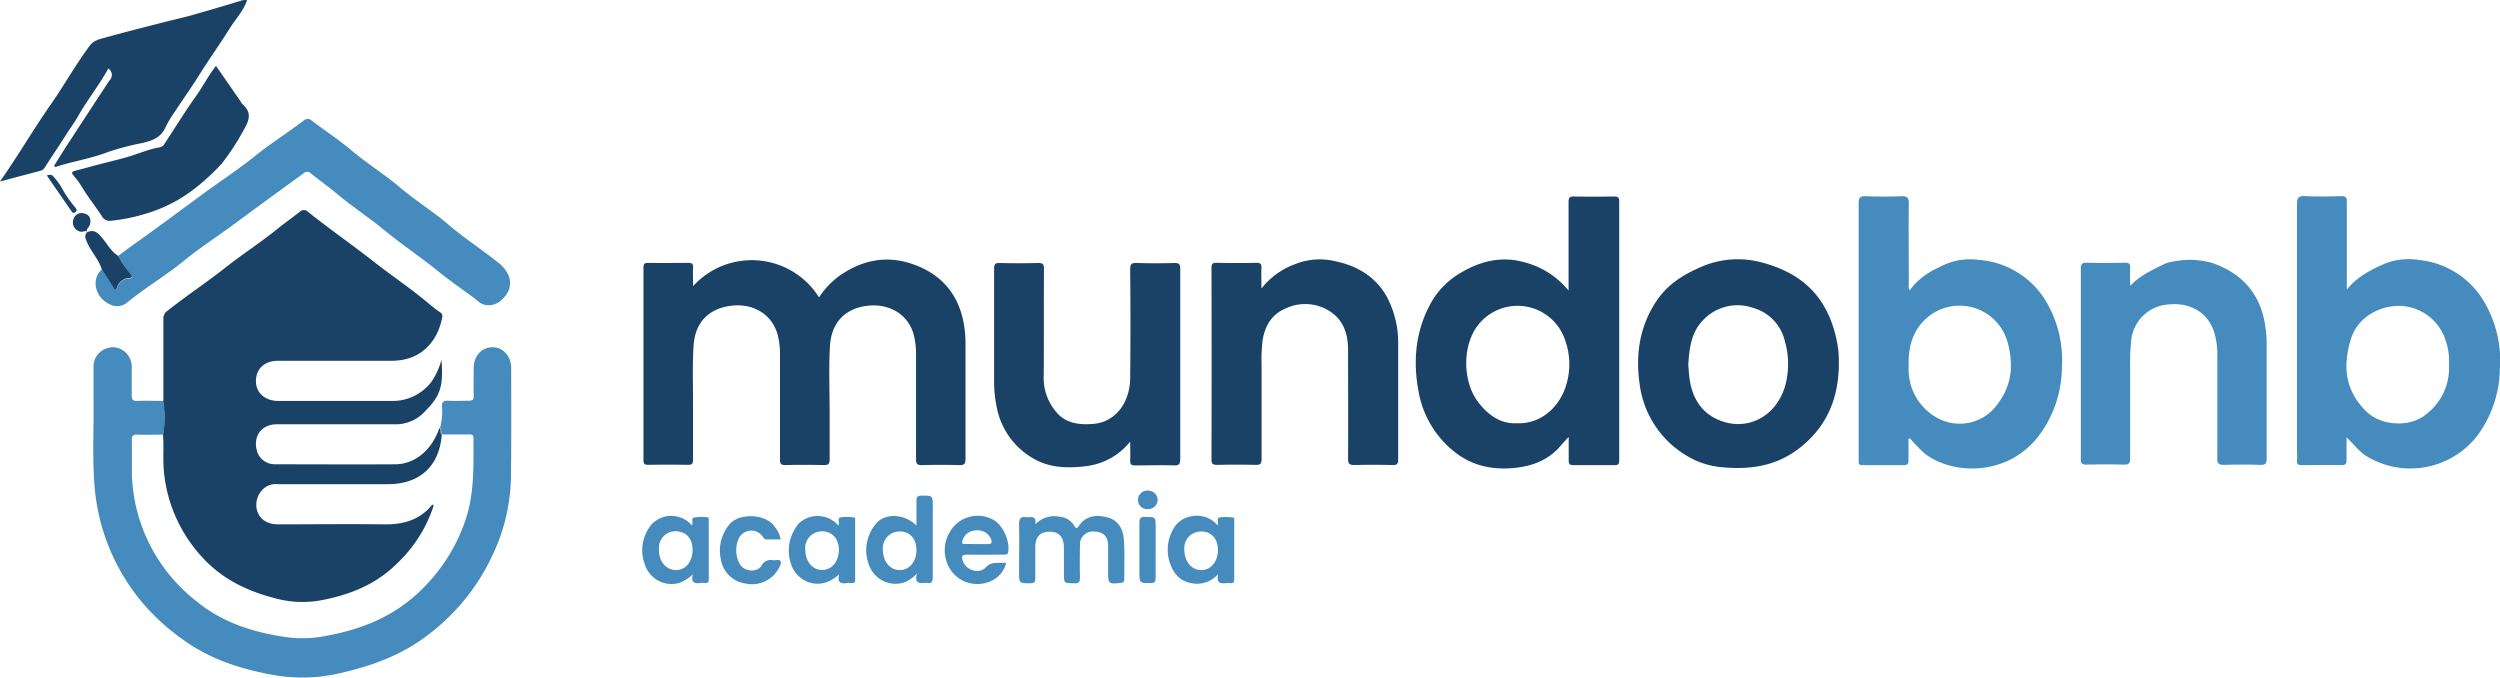 <svg xmlns="http://www.w3.org/2000/svg" viewBox="0 0 539.38 146.18"><defs><style>.cls-1{fill:#1a4267;}.cls-2{fill:#468bbd;}</style></defs><title>logomundobnb</title><g id="Capa_2" data-name="Capa 2"><g id="Capa_1-2" data-name="Capa 1"><path class="cls-1" d="M35.25,86.45c0-5.88,0-11.76,0-17.64a2,2,0,0,1,.9-1.77c4.07-3.23,8.42-6.09,12.49-9.31,3.59-2.83,7.43-5.31,11-8.18,1.63-1.32,3.34-2.52,5-3.82a1.24,1.24,0,0,1,1.84,0c4.69,3.74,9.63,7.16,14.35,10.87,3.35,2.63,6.86,5,10.18,7.67,1.32,1.06,2.58,2.19,4,3.15.52.35.46.8.35,1.31-1.17,5.53-5,9.11-10.83,9.11H60c-2.94,0-4.8,1.74-4.78,4.44,0,2.47,2,4.21,4.75,4.22q12.21,0,24.42,0a10.49,10.49,0,0,0,8.68-4.11,15.09,15.09,0,0,0,2.16-4.75c.61,6.49-.7,8.32-4.17,11.75a8.62,8.62,0,0,1-6.24,2.14q-12.48,0-25,0c-3.34,0-5.21,2.44-4.42,5.64a4,4,0,0,0,3.85,3c8.68,0,17.36.06,26,0,4.3,0,7.91-3.1,9.55-7.8.53.32,0,1,.52,1.37-.53,6.85-4.74,10.72-11.63,10.72H59.93a4.12,4.12,0,0,0-2.58.59,4.69,4.69,0,0,0-1.86,5.19c.61,1.86,2.22,2.89,4.52,2.89,7.55,0,15.11-.1,22.66,0,4.2.08,7.83-.85,10.56-4.22,0,0,.16,0,.26,0a1.08,1.08,0,0,1,0,.39c-.1.34-.23.68-.35,1a29.72,29.72,0,0,1-7.71,11.49c-4.52,4.44-10.25,6.63-16.36,7.76a22.33,22.33,0,0,1-9.67-.46c-6-1.54-11.38-4.09-15.68-8.77a31.54,31.54,0,0,1-8.32-18.24c-.32-2.78,0-5.56-.24-8.33a22.17,22.17,0,0,0,0-7.27Z"/><path class="cls-1" d="M149.55,61.72a17.12,17.12,0,0,1,27.16,2.44A17.63,17.63,0,0,1,181,59.59c4.69-3.34,9.88-4.53,15.38-2.78,6.49,2.06,10.52,6.52,11.62,13.38a24.07,24.07,0,0,1,.31,3.88c0,8.31,0,16.61,0,24.92,0,1-.22,1.39-1.32,1.36q-4-.12-8.1,0c-1,0-1.26-.3-1.25-1.29,0-7.45,0-14.9,0-22.36a16.57,16.57,0,0,0-.55-4.66c-1.27-4.37-5.49-6.78-10.43-6-4.61.73-7.33,3.81-7.6,8.7S179,84.43,179,89.28c0,3.28,0,6.55,0,9.83,0,.91-.21,1.25-1.19,1.23-2.79-.06-5.58-.07-8.37,0-1,0-1.16-.33-1.16-1.22,0-7.59,0-15.17,0-22.76a16.17,16.17,0,0,0-.43-3.87c-1.16-4.71-5.46-7.3-10.61-6.45-4.62.77-7.29,3.74-7.6,8.56-.29,4.53-.08,9.06-.12,13.6q0,5.52,0,11c0,.8-.19,1.1-1.05,1.09q-4.32-.08-8.64,0c-.88,0-1-.3-1-1.09q0-20.74,0-41.48c0-.85.25-1,1.06-1,2.88.05,5.76,0,8.64,0,.74,0,1.05.18,1,1-.06,1.25,0,2.51,0,4Z"/><path class="cls-2" d="M95.44,93.72c-.53-.32,0-1-.52-1.37a12.75,12.75,0,0,0,.45-4.51c-.12-1.17.35-1.45,1.44-1.38,1.43.09,2.88,0,4.32,0,.82,0,1.09-.21,1.07-1-.06-2,0-4,0-6.06,0-2.59,1.73-4.45,4-4.48s4.09,1.82,4.09,4.53c0,7.94.06,15.89-.06,23.83a40.42,40.42,0,0,1-3.79,16.11,45.54,45.54,0,0,1-13.82,17.38c-5.73,4.49-12.25,6.87-19.24,8.46a35.27,35.27,0,0,1-14,.46c-7.2-1.23-14.13-3.44-20.09-7.83a46.12,46.12,0,0,1-8.43-7.67,44.52,44.52,0,0,1-10.25-23.27c-.82-6.93-.33-13.89-.43-20.84,0-2.24,0-4.49,0-6.73A4.14,4.14,0,0,1,23,75.16a4,4,0,0,1,4.49,1.3,4.33,4.33,0,0,1,.93,2.88c0,2,0,4,0,5.92,0,.89.16,1.29,1.16,1.24,1.89-.08,3.78,0,5.66,0a22.73,22.73,0,0,1,0,7.27c-1.89,0-3.78.07-5.67,0-.91,0-1.14.3-1.12,1.16,0,2.42,0,4.85,0,7.27A36.07,36.07,0,0,0,35.75,123a37.3,37.3,0,0,0,6.69,6.77c5.79,4.74,12.75,6.83,20,7.78a25.85,25.85,0,0,0,8.11-.4c7.36-1.36,14-4,19.56-9.14a38,38,0,0,0,10.14-15.29c2.16-6,1.89-12.08,1.9-18.22,0-.73-.39-.77-.94-.77l-5.8,0Z"/><path class="cls-1" d="M338.42,62.67V61c0-5.79,0-11.58,0-17.37,0-.9.17-1.26,1.17-1.24q4.32.09,8.63,0c.9,0,1.14.26,1.13,1.14q0,27.87,0,55.74c0,.79-.18,1.1-1,1.09-3,0-5.94,0-8.9,0-.78,0-1-.26-1-1,0-1.61,0-3.23,0-5.09-.66.71-1.2,1.25-1.68,1.83-2.48,3-5.83,4.36-9.58,4.81-4.77.56-9.31-.27-13.14-3.24a21.25,21.25,0,0,1-8-13.25c-1.28-6.88-.59-13.5,3-19.62a17.43,17.43,0,0,1,6.59-6.22c4.23-2.42,8.73-3.33,13.4-1.95a18,18,0,0,1,9.4,6.09ZM327.18,91.32c4.83.2,8.62-2.87,10.35-7.15a15.31,15.31,0,0,0,.23-10.53,10.82,10.82,0,0,0-18.92-3.44c-3.46,4.55-3.29,12.41.3,16.85,2.11,2.62,4.67,4.39,8,4.27Z"/><path class="cls-2" d="M506.28,62.52c2.2-2.73,5.15-4.29,8.17-5.61a14,14,0,0,1,7.43-.82,18.44,18.44,0,0,1,13.65,8.31,25,25,0,0,1,3.81,15.4,24.76,24.76,0,0,1-4.5,13.71,18.22,18.22,0,0,1-24.35,4.85c-1.59-1-2.68-2.59-4.22-4,0,1.73,0,3.32,0,4.91,0,.81-.21,1.09-1.05,1.08-2.88-.05-5.76,0-8.64,0-.74,0-1.08-.21-1-1s0-1.62,0-2.42c0-17.64,0-35.28,0-52.92,0-1.4.39-1.75,1.73-1.69,2.6.11,5.22.07,7.82,0,1,0,1.2.29,1.2,1.22,0,6.32,0,12.65,0,19Zm22.12,16a14.43,14.43,0,0,0-.74-5.06A10.71,10.71,0,0,0,518,66c-4.88-.15-9.38,2.68-10.74,7-1.85,5.91-1.41,11.31,3.44,15.92,3,2.84,9,3.4,12.54.62a12.6,12.6,0,0,0,5.13-10.94Z"/><path class="cls-2" d="M411.76,94.69c0,1.51,0,3,0,4.53,0,.77-.15,1.15-1,1.14-3,0-5.93,0-8.9,0-.64,0-.92-.21-.85-.86,0-.22,0-.45,0-.67q0-27.47,0-54.92c0-1.18.23-1.64,1.52-1.58,2.56.11,5.13.11,7.69,0,1.34-.06,1.62.41,1.61,1.67-.07,5.74,0,11.49,0,17.23a2.26,2.26,0,0,0,.2,1.42c2-2.87,4.94-4.44,8-5.76a13.62,13.62,0,0,1,6.76-.83,18.46,18.46,0,0,1,14.44,8.62,24.73,24.73,0,0,1,3.63,14.51A24.86,24.86,0,0,1,439.89,94c-6.68,8.77-18.35,8.51-24.44,4a29.46,29.46,0,0,1-3.36-3.43l-.34.13Zm.05-16.21c0,.67-.05,1.35,0,2a11.93,11.93,0,0,0,5.57,9.34A10,10,0,0,0,431,87.14c3.14-4.09,3.44-8.6,2.12-13.38a10.75,10.75,0,0,0-17.41-5.16c-3,2.63-3.94,6.07-3.93,9.89Z"/><path class="cls-1" d="M396.74,78.7c-.1,7.34-2.62,13.45-8.62,18.07-4.88,3.75-10.37,4.57-16.22,4.07a17.79,17.79,0,0,1-8.14-2.6,21.06,21.06,0,0,1-10-15.33c-.94-6.47,0-12.61,3.72-18.11,2.28-3.36,5.56-5.48,9.27-7.09a19.75,19.75,0,0,1,13.11-1.15c8.72,2.25,14.45,7.25,16.45,17.06a21.18,21.18,0,0,1,.41,5.1Zm-32.5-.06c.1,1,.15,2.26.34,3.45.56,3.49,2.23,6.46,5.35,8.1,6.38,3.35,13.51,0,15.37-7.49a17.92,17.92,0,0,0-.19-9,9.75,9.75,0,0,0-7-7.31,10.14,10.14,0,0,0-10.28,2.3c-2.89,2.68-3.34,6.2-3.58,10Z"/><path class="cls-1" d="M272.24,62.15a16.35,16.35,0,0,1,7.39-5.24,14.26,14.26,0,0,1,8.5-.54c4.82,1,8.84,3.45,11.22,7.92a21.15,21.15,0,0,1,2.31,10.11c0,8.26,0,16.51,0,24.77,0,1-.31,1.18-1.22,1.16-2.74-.06-5.49-.07-8.23,0-1,0-1.37-.23-1.36-1.33.05-7.76,0-15.53,0-23.29,0-3.21-.72-6.21-3.47-8.22a9.77,9.77,0,0,0-9.86-1c-3.12,1.24-4.61,3.77-5.12,7a35.73,35.73,0,0,0-.21,5.37c0,6.73,0,13.46,0,20.19,0,1-.29,1.27-1.28,1.25-2.74-.07-5.49-.06-8.23,0-1,0-1.31-.18-1.3-1.24q.06-20.6,0-41.19c0-.82.14-1.19,1.08-1.17,2.88.06,5.76.07,8.63,0,1,0,1.1.35,1.07,1.16-.06,1.28,0,2.56,0,4.26Z"/><path class="cls-1" d="M243.89,95.21a14.34,14.34,0,0,1-9.32,5.33c-4,.53-8.14.49-11.78-1.71A16.18,16.18,0,0,1,215,87.6a26.19,26.19,0,0,1-.52-5.07q0-12.25,0-24.51c0-1,.21-1.31,1.25-1.28,2.74.08,5.49.07,8.23,0,1,0,1.28.23,1.28,1.26-.05,7.63,0,15.27-.05,22.9a11.28,11.28,0,0,0,3.11,8.45c2,2.06,4.76,2.33,7.54,2.11,5.1-.41,7.94-4.92,8-9.83.08-7.86.07-15.71,0-23.57,0-1.06.28-1.35,1.33-1.32,2.74.08,5.49.08,8.23,0,1.05,0,1.25.31,1.24,1.29q0,20.48,0,41c0,1-.18,1.41-1.3,1.38-2.83-.08-5.67,0-8.5,0-.76,0-1-.21-1-1,.06-1.38,0-2.76,0-4.14Z"/><path class="cls-2" d="M459.62,61.65c2.09-2.21,4.74-3.42,7.34-4.69a6.74,6.74,0,0,1,1.93-.53,17.54,17.54,0,0,1,8.67.4c6.34,2.28,10.19,6.74,11.18,13.51a27.1,27.1,0,0,1,.3,4c0,8.17,0,16.34,0,24.51,0,1.08-.23,1.49-1.39,1.45-2.61-.09-5.22-.08-7.82,0-1.1,0-1.45-.26-1.44-1.4,0-7.32,0-14.63,0-22a16.51,16.51,0,0,0-.7-5.31c-1.37-4.13-5.07-6.37-9.74-5.91a8.62,8.62,0,0,0-8.12,7.65,39.59,39.59,0,0,0-.25,5.1c0,6.82,0,13.64,0,20.47,0,1.07-.31,1.37-1.36,1.34-2.7-.07-5.4-.06-8.09,0-1,0-1.2-.31-1.19-1.23q0-20.53,0-41.07c0-1,.3-1.28,1.29-1.26,2.74.07,5.49.06,8.23,0,.89,0,1.18.26,1.13,1.14-.07,1.25,0,2.51,0,3.76Z"/><path class="cls-2" d="M25.5,55.21c.86-.64,1.71-1.3,2.58-1.92,5.31-3.75,10.53-7.64,15.76-11.49,3.68-2.71,7.53-5.2,11.08-8.06C58.31,31,62,28.69,65.45,26.06a1.29,1.29,0,0,1,1.86,0c2.82,2.15,5.81,4.1,8.52,6.38,3.4,2.87,7.19,5.21,10.57,8.08s7,5.07,10.24,7.85,7,5.26,10.48,8a7.49,7.49,0,0,1,2.52,2.89,4.3,4.3,0,0,1-.69,4.67c-1.18,1.41-2.59,2.28-4.57,1.78a5.05,5.05,0,0,1-1.75-1.16c-2.69-2-5.42-3.86-8-5.95-3.87-3.13-8-5.9-11.85-9.05-3.26-2.68-6.81-5-10-7.67-1.85-1.56-3.83-2.94-5.7-4.46a1.1,1.1,0,0,0-1.61,0q-7.62,5.52-15.2,11.11c-3.46,2.56-7.1,4.88-10.42,7.6-4,3.29-8.52,5.93-12.53,9.23a3.35,3.35,0,0,1-3.48.37c-3.31-1.39-4.29-5.5-1.85-7.63.83,1.29,1.69,2.57,2.47,3.89.37.63.55.61.82,0a2.83,2.83,0,0,1,2.51-1.91c1-.07.78-.47.35-1a18.84,18.84,0,0,1-2.61-3.82Z"/><path class="cls-1" d="M23.37,14.77c-1.94,3.58-4.51,6.72-6.49,10.24-.83,1.48-1.85,2.81-2.74,4.24-1.43,2.29-3,4.53-4.42,6.8a1.55,1.55,0,0,1-.89.76L0,39.16c1.15-1.69,2.1-3.06,3-4.45C5.66,30.63,8.2,26.48,11,22.47s5.34-8.56,8.36-12.61c.89-1.19,2.18-1.42,3.38-1.76C27,6.91,31.24,5.85,35.52,4.75c2.14-.55,4.31-1,6.44-1.64,3.28-.92,6.56-1.9,9.82-2.89A2.69,2.69,0,0,1,53.32.05c-.82,2.29-2.46,4.06-3.71,6C47.42,9.57,45,12.92,42.84,16.4c-1.6,2.56-3.36,5-5,7.53a23.49,23.49,0,0,0-2.12,3.52c-1,2.26-2.89,2.9-5,3.4a57.92,57.92,0,0,0-7.43,1.95c-3.71,1.44-7.63,2-11.36,3.24l-.26-.27c1.05-1.68,2.08-3.37,3.16-5q3.8-5.84,7.62-11.65c.39-.59.77-1.19,1.18-1.77a1.65,1.65,0,0,0-.26-2.57Z"/><path class="cls-1" d="M46.64,14.26l5.22,7.55a3.58,3.58,0,0,0,.54.76c1.87,1.63,1.43,3.32.33,5.19a50.43,50.43,0,0,1-4.89,7.54,46.72,46.72,0,0,1-5.35,5A31.54,31.54,0,0,1,31.79,46,39.1,39.1,0,0,1,24,47.62a1.85,1.85,0,0,1-2-.95c-1.4-2.15-3-4.13-4.33-6.34a17.45,17.45,0,0,0-1.77-2.42c-.5-.59-.5-.86.29-1.06,1.64-.42,3.26-.88,4.9-1.31,2.14-.56,4.29-1.06,6.41-1.67,2.34-.67,4.58-1.71,7-2.09a1.52,1.52,0,0,0,1-.77c2.26-3.42,4.39-6.93,6.78-10.27,1.49-2.08,2.64-4.37,4.29-6.49Z"/><path class="cls-2" d="M223.37,113.11a5.77,5.77,0,0,1,5.3-1.62,4.05,4.05,0,0,1,3.14,2c.21.42.51.67.87.11,1.51-2.34,3.74-2.59,6.16-2s3.44,2.5,3.62,4.68c.24,2.9.08,5.83.11,8.74,0,.5-.18.67-.69.73-2.7.3-2.8.23-2.8-2.41,0-1.88,0-3.77,0-5.65s-1.05-3-3-3a2.76,2.76,0,0,0-3.07,3c-.05,2.29-.06,4.58,0,6.86,0,1-.2,1.33-1.25,1.3-2.22-.06-2.22,0-2.22-2.17,0-1.88,0-3.77,0-5.65-.06-2.27-1.12-3.34-3.17-3.31s-3,1.17-3,3.35,0,4.4,0,6.59c0,.81-.12,1.19-1.08,1.18-2.42,0-2.42,0-2.42-2.39,0-3.45.07-6.91,0-10.36,0-1.3.41-1.68,1.59-1.5a2,2,0,0,0,.54,0c.9-.09,1.65,0,1.35,1.57Z"/><path class="cls-2" d="M197.73,113.4c0-1.83,0-3.56,0-5.3,0-.85.18-1.17,1.1-1.17,2.42,0,2.42,0,2.42,2.39,0,5.07,0,10.14,0,15.21,0,1-.29,1.4-1.28,1.23a1.34,1.34,0,0,0-.4,0c-1.24.13-2.32.09-1.73-2.06a6.74,6.74,0,0,1-2.9,2,6.07,6.07,0,0,1-7.48-3.88A8.77,8.77,0,0,1,189,113c1.92-2.37,6.14-2.19,8.72.38Zm0,5.27c0-2.38-1.41-4-3.56-4a3.59,3.59,0,0,0-3.69,3.87c0,2.56,1.53,4.46,3.63,4.46s3.61-1.82,3.62-4.32Z"/><path class="cls-2" d="M262.7,113.34c.29-.54-.28-1.5.36-1.68a9,9,0,0,1,2.94,0c.39,0,.29.5.29.79q0,6.25,0,12.52c0,.64-.2.91-.85.84a3.66,3.66,0,0,0-.81,0c-1.22.12-2.32.11-1.79-2a6,6,0,0,1-5.83,2,5.39,5.39,0,0,1-3.85-2.7,8.89,8.89,0,0,1,0-9c1.73-3.28,6.81-3.93,9.47-.85Zm.08,5.33c0-2.39-1.41-4-3.58-4a3.59,3.59,0,0,0-3.68,3.89c0,2.55,1.55,4.45,3.65,4.44s3.6-1.84,3.6-4.33Z"/><path class="cls-2" d="M149.32,113.39c.23-.64-.2-1.56.33-1.7a9.55,9.55,0,0,1,2.93-.09c.42,0,.34.46.34.76q0,6.33,0,12.66c0,.6-.23.8-.79.76a4.87,4.87,0,0,0-1.08,0c-1.32.22-2-.22-1.57-1.87a8.77,8.77,0,0,1-2.84,1.83,6.05,6.05,0,0,1-7.53-4,8.69,8.69,0,0,1,1.57-8.72,5.87,5.87,0,0,1,8.63.36Zm-7.16,5.2c0,2.55,1.57,4.41,3.7,4.4s3.56-1.86,3.56-4.38-1.44-3.94-3.62-4a3.59,3.59,0,0,0-3.63,3.93Z"/><path class="cls-2" d="M181.08,123.87c-4.21,3.93-8.84,1.61-10.2-1.6a9.07,9.07,0,0,1,1.46-9.33,5.9,5.9,0,0,1,8.52.43c.39-.54-.31-1.54.47-1.74a9.5,9.5,0,0,1,2.82,0c.43,0,.35.46.35.75q0,6.33,0,12.66c0,.59-.21.81-.79.76a4.87,4.87,0,0,0-1.08,0c-1.3.21-2-.19-1.57-1.91Zm-.09-5.23c0-2.38-1.43-4-3.6-4a3.59,3.59,0,0,0-3.65,3.91c0,2.56,1.57,4.45,3.67,4.42s3.58-1.85,3.58-4.36Z"/><path class="cls-2" d="M217.07,121.45c-.69,3.08-3.89,5-7.33,4.46-5.08-.78-7.56-6.76-4.7-11.34a6.94,6.94,0,0,1,9-2.56c2.23,1,3.83,4.52,3.5,7-.1.74-.6.65-1.09.65-2.56,0-5.12.07-7.68,0-1.3,0-1.41.42-1,1.47.68,1.9,3.49,2.81,4.88,1.31,1-1.06,2-1,3.1-1h1.33Zm-6.29-4.07c.76,0,1.53,0,2.29,0,1,.07,1-.47.72-1.16a3.22,3.22,0,0,0-3.32-1.78,3.07,3.07,0,0,0-2.81,2.13c-.2.61-.06.82.57.81C209.08,117.36,209.93,117.38,210.78,117.38Z"/><path class="cls-2" d="M168.48,116.37c-1.07,0-2.09,0-3.11,0-.52,0-.64-.38-.89-.69a3,3,0,0,0-5.22.79,6.24,6.24,0,0,0,.27,5.09c.84,1.74,3.79,2.11,4.76.48a2.18,2.18,0,0,1,2.46-1.16c.57.06,1.39-.28,1.65.19s-.21,1.26-.55,1.83a6.53,6.53,0,0,1-7,3,6.27,6.27,0,0,1-5.31-5.16,8.73,8.73,0,0,1,1.81-7.55c2-2.59,7.85-2.36,9.71.35a6.29,6.29,0,0,1,1.38,2.85Z"/><path class="cls-1" d="M25.5,55.21A18.72,18.72,0,0,0,28.11,59c.43.54.61.94-.35,1A2.85,2.85,0,0,0,25.25,62c-.27.63-.45.65-.82,0-.78-1.32-1.64-2.59-2.47-3.89-.63-2.11-2.23-3.7-3.1-5.67-.33-.74-.8-1.54-.07-2.34l0,0c1.45-.59,2.18-.14,3.53,1.58,1,1.25,1.78,2.69,3.21,3.54Z"/><path class="cls-2" d="M249.33,118.73c0,2,0,4,0,5.92,0,.86-.2,1.15-1.11,1.15-2.39,0-2.39,0-2.39-2.41,0-3.54,0-7.08,0-10.62,0-.91.21-1.25,1.19-1.24,2.32,0,2.32,0,2.32,2.23v5Z"/><path class="cls-2" d="M249.77,107.85a2.08,2.08,0,0,1-2.06,2,2,2,0,0,1-2.19-2,2,2,0,0,1,2.11-2A2.07,2.07,0,0,1,249.77,107.85Z"/><path class="cls-1" d="M18.78,50.07c-.37-.44-.8,0-1.21-.07a2,2,0,0,1-1.74-2.62,1.82,1.82,0,0,1,2.33-1.33c1.15.28,1.53,1.11,1.26,2.34-.14.62-.92,1-.66,1.7l0,0Z"/><path class="cls-1" d="M10.05,37.87c.71-.22,1.1-.25,1.51.25a15.32,15.32,0,0,1,2.21,3.22,25.37,25.37,0,0,0,2.45,3.4c.19.28.59.68,0,1.06-.47.28-.6.06-.82-.26-1.73-2.53-3.48-5-5.3-7.69Z"/></g></g></svg>